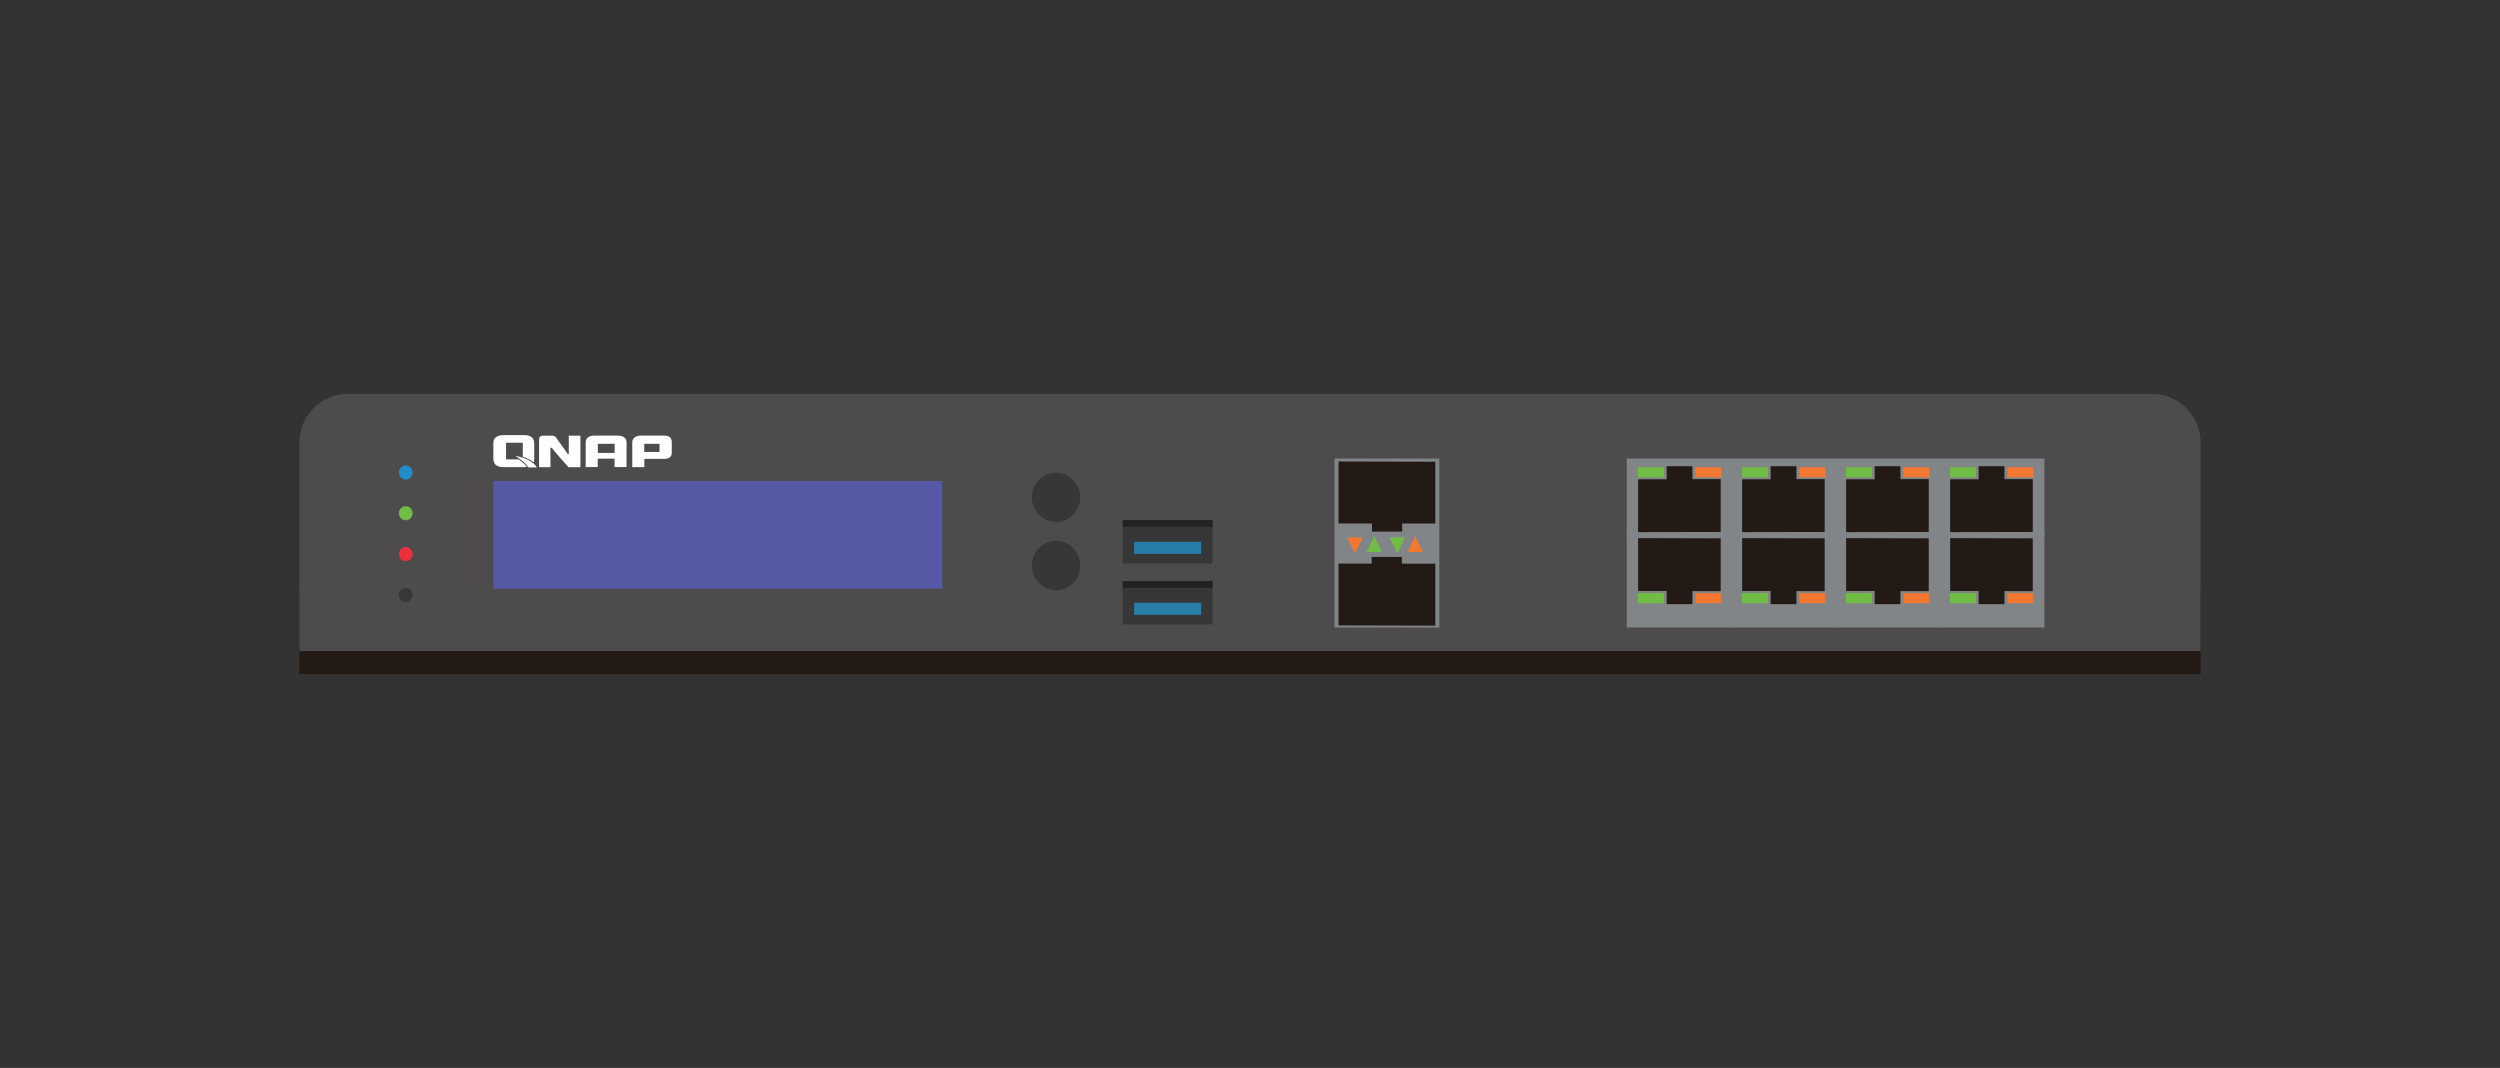 <?xml version="1.0" encoding="UTF-8"?>
<svg id="uuid-cb97b3f0-8a47-436d-a251-9e67f8ff0398" data-name="圖層 1" xmlns="http://www.w3.org/2000/svg" viewBox="0 0 309 132">
  <rect x="0" y="0" width="309" height="132" fill="#333333" stroke="none"/>
  <rect x="37" y="72.47" width="235" height="10.84" style="fill: #231a16;"/>
  <path d="M43,48.69h223c3.31,0,6,2.69,6,6v25.78H37v-25.78c0-3.31,2.69-6,6-6Z" style="fill: #4e4b4c;"/>
  <g>
    <rect x="164.94" y="56.68" width="12.96" height="20.88" style="fill: #828587;"/>
    <polygon points="165.44 57.04 165.44 64.7 169.57 64.7 169.57 65.71 173.31 65.71 173.31 64.71 177.41 64.71 177.41 57.07 165.44 57.04" style="fill: #231a16;"/>
    <polygon points="177.41 77.33 177.41 69.67 173.27 69.67 173.27 68.84 169.54 68.84 169.54 69.66 165.44 69.66 165.44 77.3 177.41 77.33" style="fill: #231a16;"/>
    <polygon points="169.86 66.24 168.91 68.23 170.81 68.23 169.86 66.24" style="fill: #6fbd44;"/>
    <polygon points="167.47 68.41 168.43 66.42 166.52 66.42 167.47 68.41" style="fill: #f37730;"/>
    <polygon points="174.92 66.24 173.97 68.23 175.87 68.23 174.92 66.24" style="fill: #f37730;"/>
    <polygon points="172.71 68.41 173.66 66.42 171.75 66.42 172.71 68.41" style="fill: #6fbd44;"/>
  </g>
  <g>
    <g>
      <rect x="201.08" y="65.9" width="13.04" height="11.67" transform="translate(415.19 143.46) rotate(180)" style="fill: #828587;"/>
      <g>
        <polygon points="202.47 66.51 202.47 73.05 206 73.05 206 74.67 209.18 74.67 209.18 73.06 212.68 73.06 212.68 66.54 202.47 66.51" style="fill: #231a16;"/>
        <rect x="209.55" y="73.3" width="3.2" height="1.24" transform="translate(422.3 147.85) rotate(180)" style="fill: #f37730;"/>
        <rect x="202.44" y="73.3" width="3.2" height="1.24" transform="translate(408.08 147.85) rotate(180)" style="fill: #6fbd44;"/>
      </g>
    </g>
    <g>
      <rect x="213.93" y="65.9" width="13.04" height="11.67" transform="translate(440.9 143.46) rotate(180)" style="fill: #828587;"/>
      <g>
        <polygon points="215.33 66.51 215.33 73.05 218.85 73.05 218.85 74.67 222.04 74.67 222.04 73.06 225.53 73.06 225.53 66.54 215.33 66.51" style="fill: #231a16;"/>
        <rect x="222.4" y="73.3" width="3.2" height="1.24" transform="translate(448.01 147.85) rotate(180)" style="fill: #f37730;"/>
        <rect x="215.3" y="73.3" width="3.2" height="1.24" transform="translate(433.8 147.85) rotate(180)" style="fill: #6fbd44;"/>
      </g>
    </g>
    <g>
      <rect x="226.79" y="65.9" width="13.04" height="11.67" transform="translate(466.61 143.46) rotate(180)" style="fill: #828587;"/>
      <g>
        <polygon points="228.18 66.51 228.18 73.05 231.71 73.05 231.71 74.67 234.89 74.67 234.89 73.06 238.39 73.06 238.39 66.54 228.18 66.51" style="fill: #231a16;"/>
        <rect x="235.26" y="73.3" width="3.2" height="1.24" transform="translate(473.72 147.85) rotate(180)" style="fill: #f37730;"/>
        <rect x="228.15" y="73.3" width="3.2" height="1.24" transform="translate(459.51 147.85) rotate(180)" style="fill: #6fbd44;"/>
      </g>
    </g>
    <g>
      <rect x="239.64" y="65.9" width="13.04" height="11.67" transform="translate(492.33 143.46) rotate(180)" style="fill: #828587;"/>
      <g>
        <polygon points="241.04 66.51 241.04 73.05 244.56 73.05 244.56 74.67 247.75 74.67 247.75 73.06 251.25 73.06 251.25 66.54 241.04 66.51" style="fill: #231a16;"/>
        <rect x="248.11" y="73.3" width="3.2" height="1.24" transform="translate(499.43 147.85) rotate(180)" style="fill: #f37730;"/>
        <rect x="241.01" y="73.3" width="3.2" height="1.24" transform="translate(485.22 147.85) rotate(180)" style="fill: #6fbd44;"/>
      </g>
    </g>
    <g>
      <rect x="201.08" y="56.68" width="13.04" height="9.71" transform="translate(415.19 123.07) rotate(-180)" style="fill: #828587;"/>
      <g>
        <polygon points="202.47 65.77 202.47 59.24 206 59.24 206 57.62 209.18 57.62 209.18 59.22 212.68 59.22 212.68 65.75 202.47 65.77" style="fill: #231a16;"/>
        <rect x="209.55" y="57.74" width="3.2" height="1.24" transform="translate(422.3 116.73) rotate(-180)" style="fill: #f37730;"/>
        <rect x="202.44" y="57.74" width="3.2" height="1.24" transform="translate(408.08 116.73) rotate(-180)" style="fill: #6fbd44;"/>
      </g>
    </g>
    <g>
      <rect x="213.93" y="56.68" width="13.04" height="9.71" transform="translate(440.9 123.07) rotate(-180)" style="fill: #828587;"/>
      <g>
        <polygon points="215.33 65.77 215.33 59.24 218.85 59.24 218.85 57.62 222.04 57.62 222.04 59.22 225.53 59.22 225.53 65.75 215.33 65.77" style="fill: #231a16;"/>
        <rect x="222.4" y="57.74" width="3.2" height="1.24" transform="translate(448.01 116.73) rotate(-180)" style="fill: #f37730;"/>
        <rect x="215.3" y="57.74" width="3.2" height="1.24" transform="translate(433.8 116.73) rotate(-180)" style="fill: #6fbd44;"/>
      </g>
    </g>
    <g>
      <rect x="226.79" y="56.68" width="13.04" height="9.71" transform="translate(466.61 123.07) rotate(-180)" style="fill: #828587;"/>
      <g>
        <polygon points="228.18 65.77 228.18 59.24 231.71 59.24 231.71 57.62 234.89 57.62 234.89 59.22 238.39 59.22 238.39 65.75 228.18 65.77" style="fill: #231a16;"/>
        <rect x="235.26" y="57.74" width="3.2" height="1.24" transform="translate(473.72 116.73) rotate(-180)" style="fill: #f37730;"/>
        <rect x="228.15" y="57.74" width="3.2" height="1.24" transform="translate(459.51 116.73) rotate(-180)" style="fill: #6fbd44;"/>
      </g>
    </g>
    <g>
      <rect x="239.64" y="56.68" width="13.04" height="9.71" transform="translate(492.33 123.07) rotate(-180)" style="fill: #828587;"/>
      <g>
        <polygon points="241.04 65.77 241.04 59.24 244.56 59.24 244.56 57.62 247.75 57.62 247.75 59.22 251.25 59.22 251.25 65.75 241.04 65.77" style="fill: #231a16;"/>
        <rect x="248.11" y="57.74" width="3.2" height="1.24" transform="translate(499.43 116.73) rotate(-180)" style="fill: #f37730;"/>
        <rect x="241.01" y="57.74" width="3.2" height="1.24" transform="translate(485.22 116.73) rotate(-180)" style="fill: #6fbd44;"/>
      </g>
    </g>
  </g>
  <g>
    <g>
      <path d="M77.45,57.73h-1.49v-1.04h-2.08v1.04h-1.49v-3.05c0-.26.1-.47.29-.62.19-.15.47-.22.82-.22h2.83c.36,0,.63.07.82.22.19.15.29.36.29.62v3.05ZM75.97,55.98v-1.13h-2.08v1.13h2.08Z" style="fill: #fff;"/>
      <path d="M82.79,54.03c-.15-.12-.38-.18-.69-.19h0s-.06,0-.06,0c-.01,0-.02,0-.04,0h-2.65s-.09,0-.09,0c-.36,0-.63.07-.82.23-.19.15-.29.35-.29.6h0s0,.02,0,.02h0v3.05h1.49v-1.02h2.41c.65,0,.98-.26.98-.79v-1.25c0-.3-.08-.51-.24-.65ZM81.52,55.86h-1.89v-1.01h1.89v1.01Z" style="fill: #fff;"/>
      <path d="M70.52,53.84h-.22v2.27s-.03.04-.08.03c0,0-.03,0-.05-.03-.25-.39-1.22-1.72-1.53-2.14,0,0,0,0,0,0h0s0,0-.02-.01c0,0,0,0,0,0-.08-.07-.18-.11-.32-.11h-1.2c-.15,0-.27.04-.35.13-.08.09-.12.2-.12.34h0v3.43h1.41s0-1.81-.01-2.34c0-.04.03-.09.14-.07,0,0,.04,0,.06.03h0c.27.43,2.05,2.38,2.05,2.38h1.46v-3.9h-1.2Z" style="fill: #fff;"/>
    </g>
    <path d="M64.18,56.83s-.04-.03-.07-.05h-1.56v-2.06h2.07v1.74c.62.19,1.05.44,1.34.68.05-.12.07-.27.07-.43v-1.9c0-.65-.38-1-1.14-1.03h0s-.12,0-.12,0c0,0,0,0-.01,0h0s-2.5,0-2.5,0c-.86,0-1.28.35-1.28,1.03v1.9c0,.69.43,1.03,1.28,1.03h2.5c.13,0,.26-.01.37-.03-.21-.3-.6-.63-.96-.89Z" style="fill: #fff;"/>
    <path d="M63.69,56.35c.47.3,1.32.88,1.6,1.42h1.06c-.18-.32-.79-1.1-2.66-1.42Z" style="fill: #fff;"/>
  </g>
  <rect x="60.98" y="59.45" width="55.5" height="13.31" style="fill: #5559a6;"/>
  <ellipse cx="50.15" cy="58.4" rx=".85" ry=".87" style="fill: #208ccc;"/>
  <ellipse cx="130.53" cy="61.46" rx="2.99" ry="3.06" style="fill: #383737;"/>
  <ellipse cx="130.53" cy="69.9" rx="2.99" ry="3.06" style="fill: #383737;"/>
  <ellipse cx="50.15" cy="63.44" rx=".85" ry=".87" style="fill: #6fbd44;"/>
  <ellipse cx="50.15" cy="68.49" rx=".85" ry=".87" style="fill: #ed2f3c;"/>
  <ellipse cx="50.15" cy="73.53" rx=".85" ry=".87" style="fill: #383737;"/>
  <g>
    <rect x="141.63" y="61.41" width="5.37" height="11.12" transform="translate(211.28 -77.35) rotate(90)" style="fill: #383737;"/>
    <rect x="143.9" y="59.14" width=".83" height="11.12" transform="translate(209.02 -79.61) rotate(90)" style="fill: #222224;"/>
    <rect x="143.57" y="63.57" width="1.49" height="8.28" transform="translate(212.03 -76.6) rotate(90)" style="fill: #287ea8;"/>
  </g>
  <g>
    <rect x="141.63" y="68.94" width="5.37" height="11.12" transform="translate(218.81 -69.82) rotate(90)" style="fill: #383737;"/>
    <rect x="143.9" y="66.67" width=".83" height="11.12" transform="translate(216.55 -72.08) rotate(90)" style="fill: #222224;"/>
    <rect x="143.57" y="71.1" width="1.49" height="8.28" transform="translate(219.56 -69.07) rotate(90)" style="fill: #287ea8;"/>
  </g>
</svg>